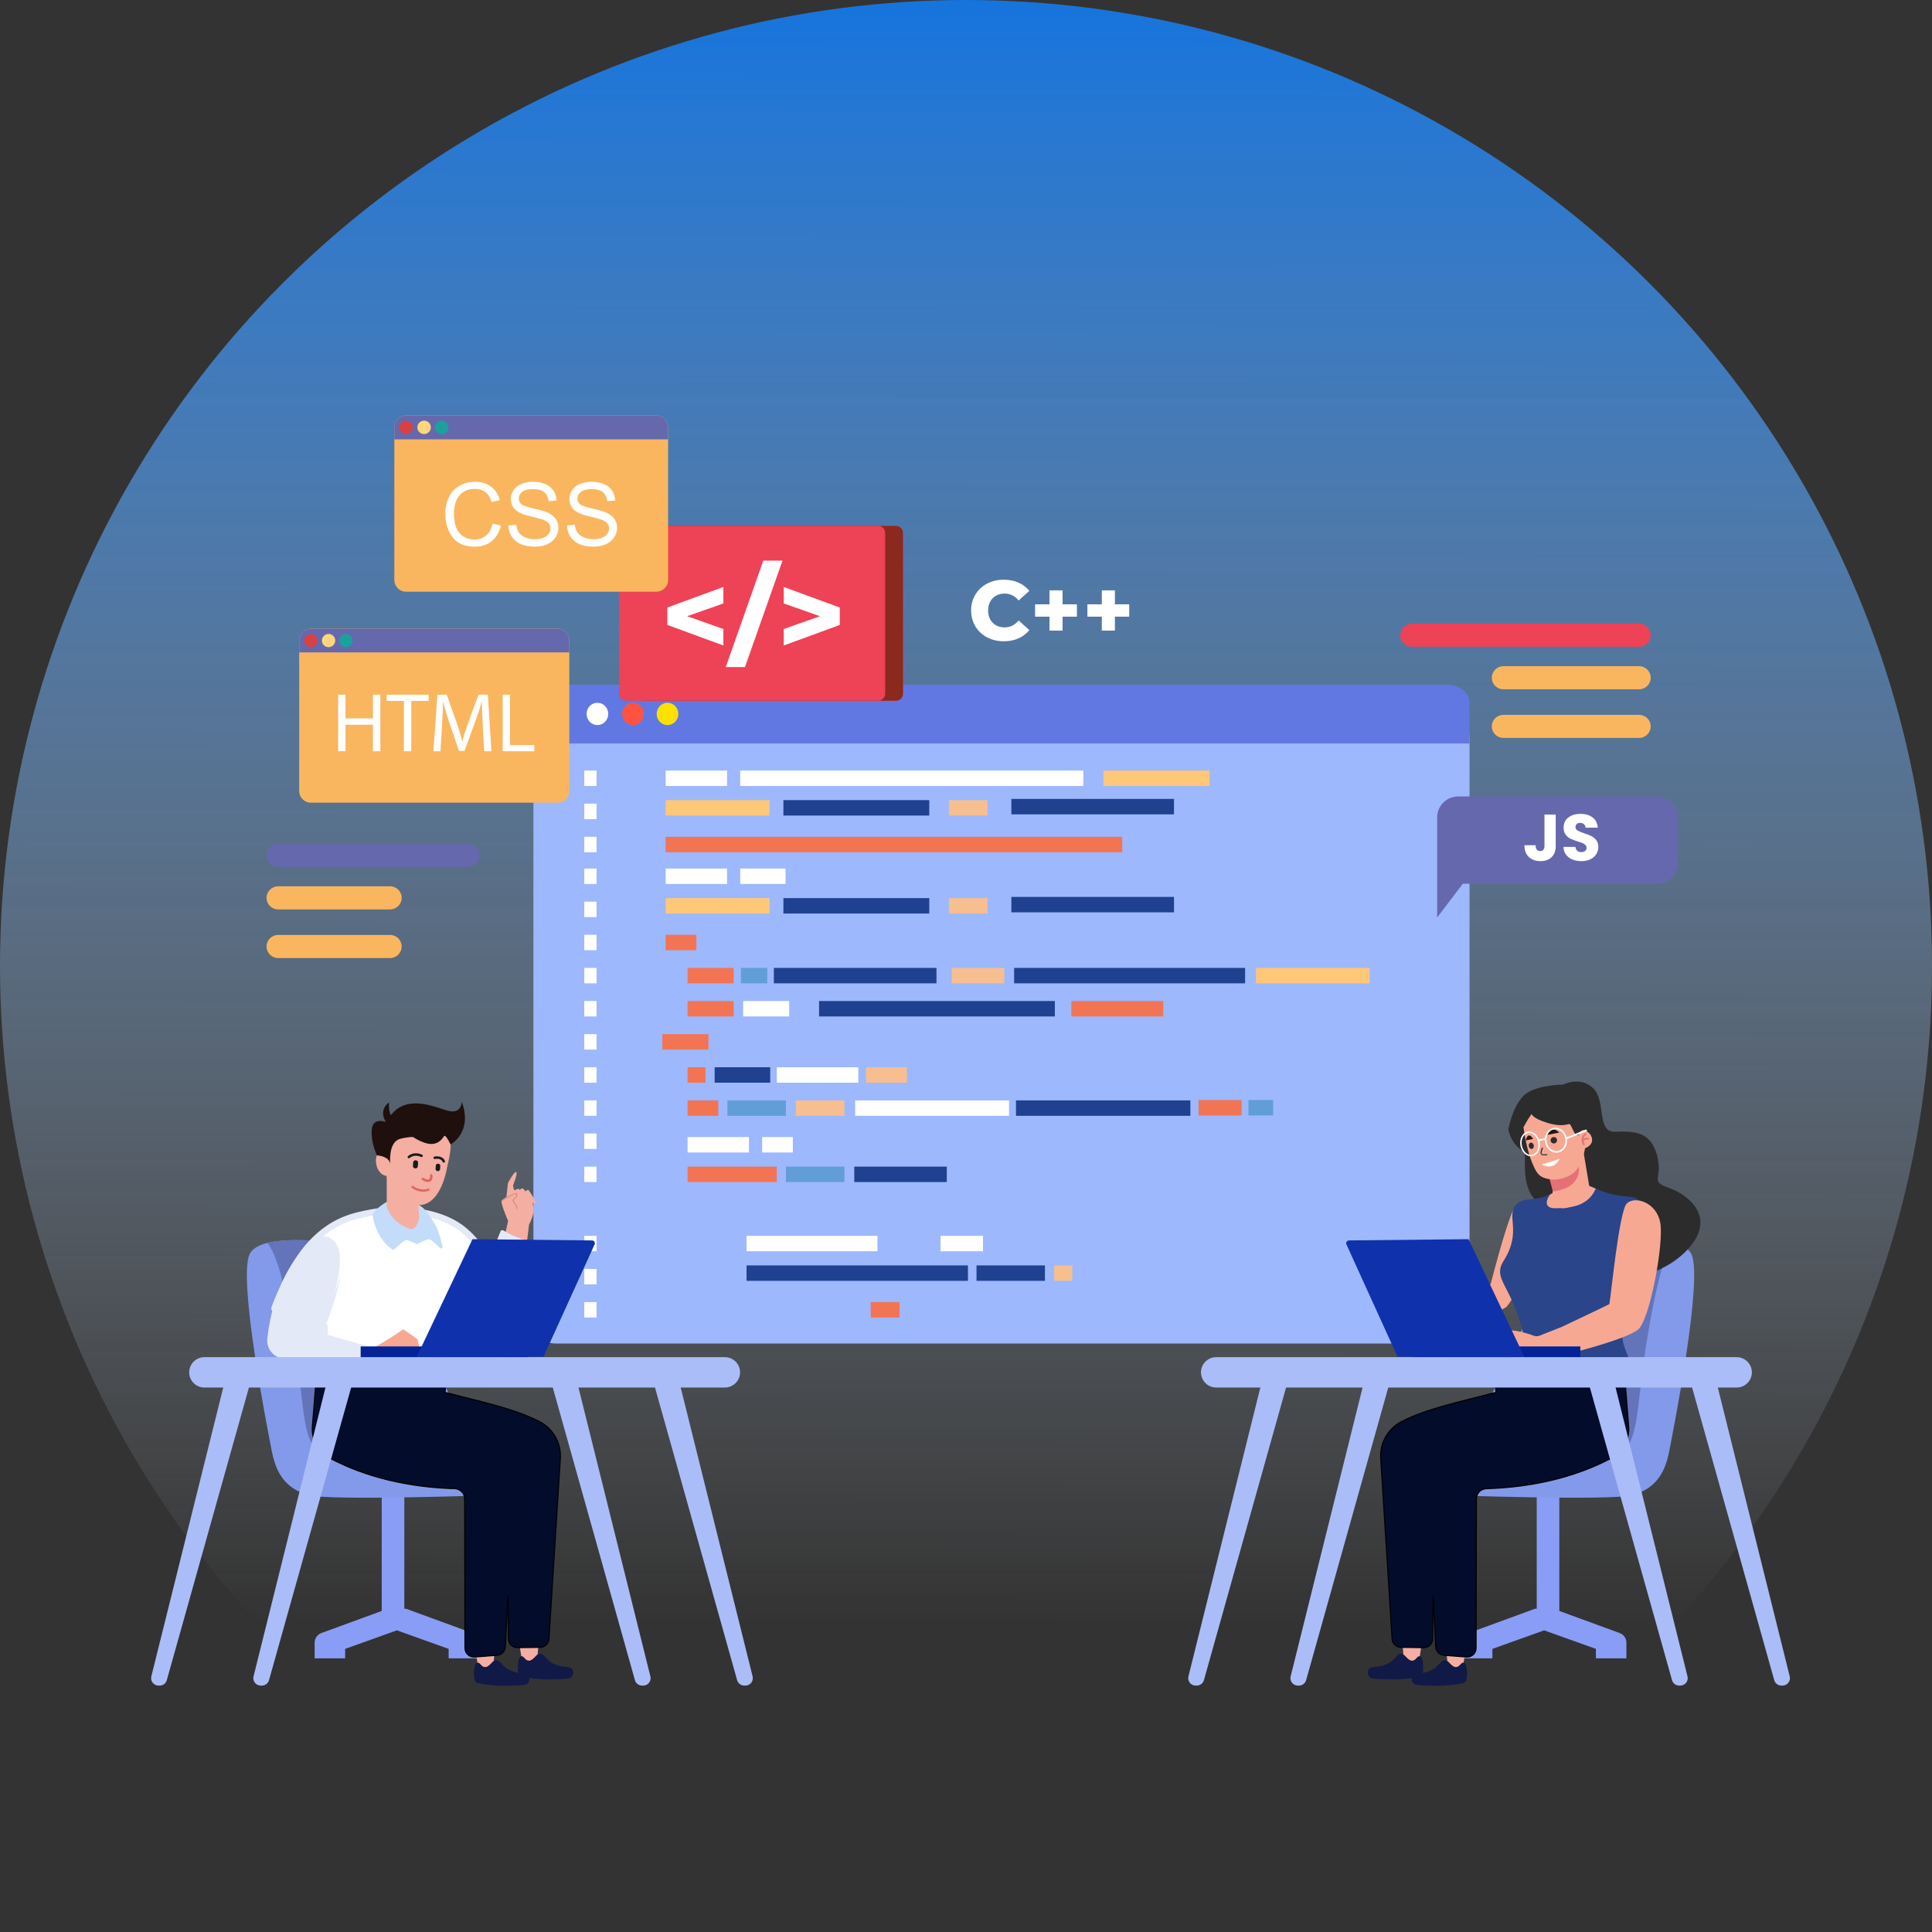 <svg width="441" height="441" viewBox="0 0 441 441" fill="none" xmlns="http://www.w3.org/2000/svg">
<rect x="0" y="0" width="441" height="441" fill="#333333" stroke="none"/>
<circle cx="220.5" cy="220.5" r="220.5" fill="url(#paint0_linear_28_5297)"/>
<g clip-path="url(#clip0_28_5297)">
<path d="M335.438 168.189V301.855C335.438 304.521 333.137 306.682 330.296 306.682H126.899C124.06 306.682 121.757 304.521 121.757 301.855V168.189C121.757 165.521 124.058 163.36 126.899 163.36H330.296C333.137 163.362 335.438 165.523 335.438 168.189Z" fill="#9DB8FD"/>
<path d="M121.757 160.52V169.71H335.438V160.52C335.438 158.188 333.137 156.301 330.296 156.301H126.899C124.06 156.303 121.757 158.191 121.757 160.52Z" fill="#6178E3"/>
<path d="M136.173 285.615H133.361V282.095H136.173V285.615Z" fill="white"/>
<path d="M136.173 293.177H133.361V289.654H136.173V293.177Z" fill="white"/>
<path d="M136.173 300.736H133.361V297.216H136.173V300.736Z" fill="white"/>
<path d="M200.289 282.095H170.407V285.615H200.289V282.095Z" fill="white"/>
<path d="M220.946 288.844H170.407V292.364H220.946V288.844Z" fill="#1F4190"/>
<path d="M205.319 297.216H198.76V300.736H205.319V297.216Z" fill="#F37453"/>
<path d="M283.421 251.091H273.582V254.612H283.421V251.091Z" fill="#F37453"/>
<path d="M290.603 251.091H284.98V254.612H290.603V251.091Z" fill="#619ED7"/>
<path d="M244.763 288.844H240.624V292.364H244.763V288.844Z" fill="#F7BE8F"/>
<path d="M238.516 288.844H222.898V292.364H238.516V288.844Z" fill="#1F4190"/>
<path d="M224.373 282.095H214.688V285.615H224.373V282.095Z" fill="white"/>
<path d="M136.173 201.777H133.361V198.256H136.173V201.777Z" fill="white"/>
<path d="M136.173 179.409H133.361V175.889H136.173V179.409Z" fill="white"/>
<path d="M136.173 209.335H133.361V205.814H136.173V209.335Z" fill="white"/>
<path d="M136.173 186.969H133.361V183.448H136.173V186.969Z" fill="white"/>
<path d="M136.173 216.896H133.361V213.375H136.173V216.896Z" fill="white"/>
<path d="M136.173 194.529H133.361V191.009H136.173V194.529Z" fill="white"/>
<path d="M136.173 224.455H133.361V220.935H136.173V224.455Z" fill="white"/>
<path d="M136.173 232.016H133.361V228.493H136.173V232.016Z" fill="white"/>
<path d="M136.173 239.574H133.361V236.054H136.173V239.574Z" fill="white"/>
<path d="M136.173 247.136H133.361V243.613H136.173V247.136Z" fill="white"/>
<path d="M136.173 254.696H133.361V251.175H136.173V254.696Z" fill="white"/>
<path d="M136.173 262.254H133.361V258.733H136.173V262.254Z" fill="white"/>
<path d="M136.173 269.816H133.361V266.295H136.173V269.816Z" fill="white"/>
<path d="M165.96 198.256H151.943V201.777H165.96V198.256Z" fill="white"/>
<path d="M165.96 175.889H151.943V179.409H165.96V175.889Z" fill="white"/>
<path d="M276.085 175.889H251.872V179.409H276.085V175.889Z" fill="#FFC778"/>
<path d="M175.647 205.002H151.943V208.525H175.647V205.002Z" fill="#FFC778"/>
<path d="M175.647 182.636H151.943V186.159H175.647V182.636Z" fill="#FFC778"/>
<path d="M158.952 213.375H151.943V216.896H158.952V213.375Z" fill="#F37453"/>
<path d="M256.161 191.009H151.943V194.529H256.161V191.009Z" fill="#F37453"/>
<path d="M167.461 220.935H156.95V224.455H167.461V220.935Z" fill="#F37453"/>
<path d="M167.461 228.493H156.95V232.016H167.461V228.493Z" fill="#F37453"/>
<path d="M161.704 236.054H151.193V239.574H161.704V236.054Z" fill="#F37453"/>
<path d="M161.04 243.613H156.95V247.136H161.04V243.613Z" fill="#F37453"/>
<path d="M265.522 228.493H244.552V232.016H265.522V228.493Z" fill="#F37453"/>
<path d="M180.141 228.493H169.63V232.016H180.141V228.493Z" fill="white"/>
<path d="M240.779 228.493H186.958V232.016H240.779V228.493Z" fill="#1F4190"/>
<path d="M175.137 220.935H169.13V224.455H175.137V220.935Z" fill="#619ED7"/>
<path d="M229.238 220.935H217.256V224.455H229.238V220.935Z" fill="#F7BE8F"/>
<path d="M284.21 220.935H231.485V224.455H284.21V220.935Z" fill="#1F4190"/>
<path d="M312.649 220.935H286.695V224.455H312.649V220.935Z" fill="#FFC778"/>
<path d="M213.76 220.935H176.639V224.455H213.76V220.935Z" fill="#1F4190"/>
<path d="M267.978 204.728H230.856V208.248H267.978V204.728Z" fill="#1F4190"/>
<path d="M267.978 182.361H230.856V185.882H267.978V182.361Z" fill="#1F4190"/>
<path d="M175.808 243.613H163.124V247.136H175.808V243.613Z" fill="#1F4190"/>
<path d="M207.015 243.613H197.67V247.136H207.015V243.613Z" fill="#F7BE8F"/>
<path d="M230.322 251.175H195.201V254.696H230.322V251.175Z" fill="white"/>
<path d="M271.715 251.175H231.909V254.696H271.715V251.175Z" fill="#1F4190"/>
<path d="M195.918 243.613H177.311V247.136H195.918V243.613Z" fill="white"/>
<path d="M225.426 205.002H216.606V208.525H225.426V205.002Z" fill="#F7BE8F"/>
<path d="M225.426 182.636H216.606V186.159H225.426V182.636Z" fill="#F7BE8F"/>
<path d="M212.114 205.002H178.822V208.525H212.114V205.002Z" fill="#1F4190"/>
<path d="M212.114 182.636H178.822V186.159H212.114V182.636Z" fill="#1F4190"/>
<path d="M163.958 251.175H156.949V254.696H163.958V251.175Z" fill="#F37453"/>
<path d="M192.745 251.175H181.645V254.696H192.745V251.175Z" fill="#F7BE8F"/>
<path d="M179.393 251.175H166.043V254.696H179.393V251.175Z" fill="#619ED7"/>
<path d="M179.31 198.255H168.962V201.776H179.31V198.255Z" fill="white"/>
<path d="M247.288 175.889H168.962V179.409H247.288V175.889Z" fill="white"/>
<path d="M170.965 259.545H156.95V263.066H170.965V259.545Z" fill="white"/>
<path d="M177.315 266.295H156.95V269.816H177.315V266.295Z" fill="#F37453"/>
<path d="M216.116 266.295H195V269.816H216.116V266.295Z" fill="#1F4190"/>
<path d="M192.749 266.295H179.399V269.816H192.749V266.295Z" fill="#619ED7"/>
<path d="M180.976 259.545H173.968V263.066H180.976V259.545Z" fill="white"/>
<path d="M154.838 162.96C154.838 161.553 153.731 160.413 152.366 160.413C151.002 160.413 149.896 161.553 149.896 162.96C149.896 164.367 151.002 165.507 152.366 165.507C153.731 165.507 154.838 164.367 154.838 162.96Z" fill="#FFE100"/>
<path d="M146.954 162.96C146.954 161.553 145.848 160.413 144.482 160.413C143.116 160.413 142.01 161.553 142.01 162.96C142.01 164.367 143.116 165.507 144.482 165.507C145.848 165.507 146.954 164.367 146.954 162.96Z" fill="#FF5340"/>
<path d="M138.836 162.96C138.836 161.553 137.73 160.413 136.364 160.413C135 160.413 133.894 161.553 133.894 162.96C133.894 164.367 135 165.507 136.364 165.507C137.73 165.507 138.836 164.367 138.836 162.96Z" fill="white"/>
<path d="M73.364 372.756L88.514 367.212H92.674L107.824 372.756C108.751 373.095 109.369 373.976 109.369 374.962V378.526H102.408V376.377L90.595 372.144L78.782 376.377V378.526H71.821V374.962C71.821 373.976 72.437 373.095 73.364 372.756Z" fill="#899DF6"/>
<path fill-rule="evenodd" clip-rule="evenodd" d="M87.132 341.671H92.288V369.594H87.132V341.671Z" fill="#899DF6"/>
<path d="M80.099 284.128C80.099 284.128 59.722 280.673 56.999 286.225C54.275 291.779 60.958 325.715 62.073 331.392C63.187 337.07 65.785 339.906 70.365 341.264C74.945 342.622 113.189 341.264 113.189 341.264L88.752 288.571L80.099 284.128Z" fill="#839AEA"/>
<path d="M61.062 283.712C67.831 282.05 80.099 284.131 80.099 284.131L88.515 288.453C86.344 297.055 78.764 335.814 73.892 332.449C68.443 328.688 69.941 322.452 66.902 304.503C64.846 292.366 63.188 286.598 61.062 283.712Z" fill="#6374BA"/>
<path d="M122.964 375.098C122.964 375.098 122.644 377.902 122.712 378.51C122.78 379.12 121.081 379.968 120.152 379.58C119.225 379.192 119.029 378.354 119.029 378.354L118.51 375.008L122.964 375.098Z" fill="#F4AEA2"/>
<path d="M112.96 376.564C112.96 376.564 112.641 379.368 112.709 379.976C112.777 380.586 111.077 381.434 110.148 381.046C109.221 380.658 109.025 379.82 109.025 379.82L108.506 376.474L112.96 376.564Z" fill="#F4AEA2"/>
<path d="M120.74 379.069C121.622 379.079 122.333 377.762 122.858 377.579C123.509 377.351 123.859 377.53 125.017 378.816C125.689 379.562 127.205 380.295 128.705 380.43C130.205 380.566 130.73 380.773 130.829 381.505C130.928 382.238 130.567 382.725 130.202 382.994C129.838 383.263 125.645 383.415 123.35 383.284C121.056 383.152 119.187 382.846 118.614 382.493C118.042 382.139 117.982 378.222 118.946 378.056C119.64 377.937 119.826 379.058 120.74 379.069Z" fill="#111947"/>
<path d="M110.737 380.534C111.619 380.545 112.33 379.228 112.855 379.045C113.506 378.817 113.856 378.996 115.014 380.282C115.686 381.027 117.202 381.761 118.702 381.896C120.202 382.032 120.727 382.239 120.826 382.971C120.925 383.704 120.564 384.191 120.2 384.46C119.835 384.729 115.643 384.881 113.348 384.749C111.053 384.618 109.184 384.312 108.611 383.959C108.039 383.605 107.979 379.688 108.943 379.522C109.637 379.403 109.823 380.524 110.737 380.534Z" fill="#111947"/>
<path fill-rule="evenodd" clip-rule="evenodd" d="M102.815 306.882L72.776 307.079C72.776 307.079 71.839 318.832 71.299 325.601C71.06 328.591 72.624 331.438 75.279 332.85C83.565 337.231 93.308 339.492 103.781 339.813C105.048 339.848 106.06 340.881 106.062 342.146C106.076 349.03 106.118 369.449 106.13 376.205C106.132 376.772 106.369 377.314 106.787 377.698C107.205 378.085 107.764 378.278 108.332 378.235C109.902 378.115 111.987 377.957 113.456 377.844C114.482 377.766 115.289 376.94 115.343 375.915C115.532 372.269 115.947 364.328 115.947 364.328C115.947 364.328 116.015 370.704 116.052 374.083C116.058 374.626 116.28 375.143 116.668 375.521C117.057 375.899 117.58 376.109 118.124 376.1C119.673 376.08 121.783 376.049 123.293 376.028C124.362 376.014 125.24 375.18 125.306 374.118C125.738 367.243 127.244 343.366 127.908 332.884C128.128 329.378 126.247 326.073 123.112 324.467C117.047 321.375 109.23 319.847 101.587 317.816L102.815 306.882Z" fill="#030C2B" stroke="black" stroke-width="0.24" stroke-miterlimit="10" stroke-linecap="round" stroke-linejoin="round"/>
<path d="M92.775 276.363C93.84 276.429 94.942 276.546 96.053 276.727C96.057 276.727 96.061 276.729 96.065 276.729C96.488 276.799 96.91 276.877 97.332 276.965C100.072 277.538 102.8 278.541 105.087 280.19C105.142 280.229 105.196 280.27 105.251 280.309C105.532 280.517 105.806 280.737 106.078 280.967C107.07 281.807 107.993 282.78 108.84 283.812C108.943 283.937 109.046 284.064 109.147 284.192C112.824 288.822 114.988 294.402 114.988 294.402L108.012 300.01L106.603 301.144L106.522 308.146L106.5 310.034L106.502 309.929C97.858 315.052 86.951 316.204 74.426 314.522C74.372 313.362 72.99 312.187 72.948 310.999C72.916 310.057 73.064 308.625 73.039 307.756C73.035 307.633 73.328 307.631 73.616 307.627C73.9 307.625 74.18 307.62 74.178 307.505C74.174 307.335 74.17 307.169 74.166 307.004C74.16 306.803 74.156 306.608 74.152 306.417C74.145 306.179 74.139 305.948 74.135 305.729C74.108 304.593 74.09 303.705 74.082 303.227C74.082 303.212 74.082 303.196 74.082 303.184C74.078 303.028 74.078 302.919 74.075 302.867C74.075 302.843 74.075 302.83 74.075 302.83C74.049 302.83 74.024 302.83 73.997 302.83C73.874 302.83 73.75 302.83 73.626 302.828C73.534 302.826 73.441 302.824 73.348 302.822C72.74 302.804 72.151 302.75 71.587 302.672C71.504 302.662 71.422 302.65 71.34 302.637C71.292 302.631 71.247 302.623 71.2 302.615C70.701 302.535 70.219 302.434 69.757 302.319C66.152 301.413 63.707 299.564 62.916 298.903C62.732 298.751 62.64 298.661 62.64 298.661C62.64 298.661 65.973 289.191 71.039 283.797C76.107 278.401 80.93 277.514 84.763 276.778C84.802 276.77 84.844 276.764 84.885 276.756C85.581 276.628 86.469 276.507 87.497 276.421C88.101 276.372 88.754 276.333 89.442 276.314C90.474 276.279 91.603 276.29 92.775 276.363Z" fill="white" stroke="#E3E9F7" stroke-width="1.457" stroke-miterlimit="10" stroke-linejoin="round"/>
<path d="M74.564 301.925C74.933 300.998 75.27 300.076 75.596 299.143C75.921 298.213 76.226 297.274 76.507 296.329C76.789 295.384 77.046 294.431 77.25 293.466C77.452 292.502 77.629 291.527 77.65 290.545C77.537 291.521 77.273 292.465 76.987 293.398C76.696 294.331 76.356 295.245 75.992 296.151C75.629 297.056 75.242 297.954 74.836 298.841C74.43 299.727 74.01 300.614 73.571 301.473L73.569 301.477C73.433 301.746 73.54 302.074 73.808 302.21C74.078 302.346 74.407 302.239 74.543 301.972C74.549 301.957 74.558 301.941 74.564 301.925Z" fill="#E3E9F7"/>
<path d="M88.99 273.978C88.99 273.978 86.277 275.213 85.039 277.156C85.039 277.156 85.397 282.137 89.334 285.05C89.334 285.05 89.763 285.37 89.954 285.208C90.877 284.442 92.353 282.825 92.969 283.047C93.587 283.269 95.185 283.984 95.185 283.984C95.185 283.984 97.326 282.844 97.954 282.877C98.582 282.91 100.486 284.96 100.486 284.96C100.486 284.96 100.984 285.05 101.005 284.674C101.026 284.298 100.148 280.734 99.159 279.237C97.287 276.4 96.382 273.561 88.99 273.978Z" fill="#C3DCFA"/>
<path d="M95.364 271.971L95.679 277.926C95.679 277.926 95.283 280.136 94.231 280.53C93.831 280.68 92.294 280.068 91.28 279.372C88.901 277.735 88.277 275.463 88.277 275.463L88.27 267.534L95.364 271.971Z" fill="#F4AEA2"/>
<path d="M96.606 256.576C102.976 257.951 103.794 259.343 102.094 266.28C101.233 271.179 98.856 275.747 94.803 274.987C90.751 274.225 87.13 269.338 88.036 264.429C88.854 259.992 91.903 256.451 95.457 256.453C95.832 256.451 96.217 256.492 96.606 256.576Z" fill="#F4AEA2"/>
<path d="M97.652 269.779C97.846 269.779 98.023 269.742 98.186 269.666C98.823 269.372 98.724 268.55 98.73 268.518C98.752 268.366 98.647 268.033 98.495 268.01C98.345 267.988 98.165 268.053 98.143 268.205C98.141 268.218 98.31 268.998 97.949 269.163C97.638 269.304 97.354 269.306 96.771 268.947C96.639 268.867 96.342 268.778 96.262 268.908C96.066 269.22 96.511 269.434 96.653 269.493C97.201 269.729 97.257 269.779 97.652 269.779Z" fill="#DF655C"/>
<path d="M94.738 266.685L94.826 266.691C95.109 266.712 95.356 266.502 95.374 266.227L95.432 265.399C95.451 265.124 95.234 264.882 94.952 264.861L94.864 264.855C94.581 264.834 94.334 265.044 94.316 265.319L94.258 266.147C94.239 266.422 94.456 266.665 94.738 266.685Z" fill="#1A1A1A"/>
<path d="M99.905 267.322C100.187 267.343 100.434 267.133 100.453 266.858L100.5 266.162C100.519 265.886 100.303 265.644 100.02 265.623C99.738 265.603 99.491 265.812 99.472 266.088L99.425 266.784C99.406 267.061 99.623 267.302 99.905 267.322Z" fill="#1A1A1A"/>
<path d="M93.321 264.385C93.383 264.385 93.445 264.364 93.498 264.323C94.699 263.344 96.088 264.069 96.102 264.077C96.238 264.149 96.407 264.099 96.479 263.964C96.551 263.828 96.502 263.66 96.366 263.588C96.296 263.551 94.633 262.682 93.146 263.894C93.026 263.991 93.01 264.167 93.107 264.286C93.16 264.35 93.241 264.385 93.321 264.385Z" fill="#1A1A1A"/>
<path d="M101.303 265.383C101.338 265.383 101.373 265.377 101.408 265.362C101.551 265.305 101.621 265.143 101.561 265.001C101.11 263.892 99.793 263.865 99.159 264.007C99.008 264.04 98.914 264.19 98.949 264.339C98.982 264.489 99.132 264.582 99.28 264.551C99.336 264.539 100.657 264.261 101.044 265.212C101.089 265.317 101.192 265.383 101.303 265.383Z" fill="#1A1A1A"/>
<path d="M85.859 265.672C86.143 267.348 87.34 268.562 88.531 268.381C89.722 268.203 89.79 265.884 89.505 264.208C89.221 262.531 88.688 262.131 87.499 262.31C86.308 262.49 85.575 263.996 85.859 265.672Z" fill="#F4AEA2"/>
<path d="M95.446 271.854C94.589 271.603 94.047 271.149 94.008 271.116C93.917 271.04 93.907 270.884 93.981 270.769C94.057 270.654 94.191 270.623 94.28 270.701C94.294 270.714 95.825 271.985 97.769 271.322C97.885 271.283 97.996 271.357 98.017 271.49C98.037 271.622 97.961 271.761 97.846 271.8C96.923 272.115 96.093 272.043 95.446 271.854Z" fill="#DF655C"/>
<path d="M88.076 256.096C86.298 253.183 88.813 251.642 88.813 251.642C88.661 253.762 89.215 254.557 89.215 254.557C92.653 250.104 98.21 252.24 101.817 253.425C105.424 254.611 105.406 251.486 105.406 251.486C107.985 258.505 102.853 261.237 102.853 261.237C102.853 261.237 102.105 259.699 101.652 259.323C101.199 258.945 101.102 260.606 99.118 261.06C97.134 261.514 94.281 259.54 94.281 259.54C94.281 259.54 93.076 259.473 91.294 259.968C88.552 260.73 89.073 265.688 89.073 265.688C88.828 263.829 85.958 263.714 85.995 263.718C85.868 263.088 84.701 261.081 84.84 257.992C84.978 254.904 88.076 256.096 88.076 256.096Z" fill="#1F100D"/>
<path d="M120.222 283.962L114.792 283.529C115.356 281.419 115.801 279.616 115.974 278.669C115.974 278.669 114.703 275.838 114.475 274.421C114.438 274.189 114.534 273.957 114.726 273.819L115.612 273.18C115.612 273.18 115.863 270.582 115.929 270.171C115.995 269.76 117.423 267.447 117.748 267.519C118.346 267.651 117.126 270.436 117.112 270.609C117.099 270.781 117.392 271.722 117.392 271.722C117.392 271.722 117.95 271.469 118.15 271.364C118.35 271.258 118.669 271.629 118.669 271.629C118.669 271.629 118.869 271.299 119.201 271.272C119.532 271.245 119.932 271.935 119.932 271.935C119.932 271.935 120.397 271.537 120.583 271.603C120.768 271.668 122.486 274.452 122.367 274.651C122.247 274.85 121.555 274.571 121.555 274.571L121.835 275.684C121.943 277.461 120.76 279.503 120.76 279.503C120.76 279.503 120.566 281.296 120.222 283.962Z" fill="#F4AEA2"/>
<path d="M114.661 273.901C115.64 273.238 116.686 272.702 117.795 272.291C117.823 272.28 117.871 272.293 117.889 272.317C118.31 272.841 117.869 273.377 117.44 273.714C117.238 273.872 117.137 273.981 117.288 274.226C117.395 274.4 117.516 274.563 117.634 274.729C117.871 275.068 118.073 275.405 118.126 275.82C118.143 275.945 117.951 275.994 117.935 275.867C117.852 275.226 117.387 274.801 117.082 274.265C116.851 273.862 117.084 273.757 117.403 273.492C117.525 273.392 117.654 273.285 117.741 273.151C117.844 272.993 117.949 272.64 117.694 272.535C117.576 272.486 117.191 272.736 117.055 272.796C116.884 272.87 116.715 272.948 116.548 273.03C115.926 273.332 115.331 273.683 114.76 274.072C114.655 274.144 114.558 273.973 114.661 273.901Z" fill="#D98476"/>
<path d="M114.274 281.028C114.274 281.028 109.73 292.33 107.793 295.489C105.857 298.646 105.682 301.351 105.818 302.723C105.954 304.096 106.924 306.799 109.005 307.567C111.083 308.335 114.983 306.162 115.879 303.829C117.175 300.456 120.809 286.564 120.991 283.931C120.991 283.931 121.028 283.446 120.636 283.261C120.245 283.078 117.995 282.733 115.101 280.979C115.101 280.979 114.942 280.86 114.757 280.812C114.581 280.767 114.386 280.786 114.274 281.028Z" fill="#E3E9F7"/>
<path d="M82.612 308.775C85.929 307.744 92.047 303.42 92.047 303.42L91.275 309.814C87.867 312.834 84.12 313.633 81.697 311.992L82.612 308.775Z" fill="#F7A792"/>
<path d="M89.891 309.892L92.046 303.42L95.278 305.677L94.905 307.501L95.461 308.233L95.125 309.225C94.308 308.845 93.247 308.473 92.33 308.541C92.416 308.584 93.599 309.18 94.608 310.014L93.669 311.219C92.764 310.698 91.417 310.069 89.891 309.892Z" fill="#F7A792"/>
<path d="M95.463 308.231L95.529 310.828L94.341 310.723L93.986 308.338L95.463 308.231Z" fill="#F7A792"/>
<path d="M93.16 310.614L93.481 312.787L94.415 312.731L94.608 310.012L93.16 310.614Z" fill="#F7A792"/>
<path d="M95.28 305.678L96.05 308.759L94.975 309.359L94.217 307.249L95.28 305.678Z" fill="#F7A792"/>
<path fill-rule="evenodd" clip-rule="evenodd" d="M84.636 312.868C77.026 312.115 68.602 311.287 64.001 309.982C62.047 309.418 60.786 307.53 61.016 305.515C62.252 294.503 66.826 286.344 72.088 282.731C73.105 282.031 74.444 282.006 75.485 282.671C79.661 285.346 76.851 293.211 73.927 304.453L85.27 307.663L84.636 312.868Z" fill="#E3E9F7"/>
<path fill-rule="evenodd" clip-rule="evenodd" d="M120.601 307.337H82.328V310.753H120.601V307.337Z" fill="#032397"/>
<path fill-rule="evenodd" clip-rule="evenodd" d="M95.095 309.776L107.851 282.857C107.851 282.857 130.156 283.092 135.15 283.143C135.366 283.145 135.568 283.256 135.683 283.439C135.801 283.622 135.817 283.85 135.727 284.047C133.623 288.673 124.068 309.678 124.068 309.678L95.095 309.776Z" fill="#0F31AC"/>
<path fill-rule="evenodd" clip-rule="evenodd" d="M168.928 313.253C168.928 311.341 167.37 309.786 165.45 309.786H46.661C44.743 309.786 43.184 311.339 43.184 313.253C43.184 315.166 44.741 316.721 46.661 316.721H165.45C167.37 316.721 168.928 315.166 168.928 313.253Z" fill="#ABBDF8"/>
<path fill-rule="evenodd" clip-rule="evenodd" d="M51.492 314.574C51.492 314.574 37.446 370.986 34.541 382.657C34.415 383.162 34.531 383.696 34.85 384.105C35.171 384.514 35.664 384.754 36.185 384.754C36.272 384.754 36.356 384.754 36.441 384.754C37.201 384.754 37.868 384.249 38.072 383.52C40.697 374.165 57.349 314.835 57.349 314.835L51.492 314.574Z" fill="#ABBDF8"/>
<path fill-rule="evenodd" clip-rule="evenodd" d="M154.843 314.574C154.843 314.574 168.888 370.986 171.793 382.657C171.919 383.162 171.804 383.696 171.482 384.105C171.161 384.514 170.668 384.754 170.147 384.754C170.061 384.754 169.976 384.754 169.892 384.754C169.132 384.754 168.464 384.249 168.258 383.52C165.633 374.165 148.981 314.835 148.981 314.835L154.843 314.574Z" fill="#ABBDF8"/>
<path fill-rule="evenodd" clip-rule="evenodd" d="M74.824 314.574C74.824 314.574 60.778 370.986 57.873 382.657C57.748 383.162 57.861 383.696 58.182 384.105C58.504 384.514 58.996 384.754 59.517 384.754C59.604 384.754 59.688 384.754 59.773 384.754C60.533 384.754 61.2 384.249 61.404 383.52C64.029 374.165 80.683 314.835 80.683 314.835L74.824 314.574Z" fill="#ABBDF8"/>
<path fill-rule="evenodd" clip-rule="evenodd" d="M131.509 314.574C131.509 314.574 145.555 370.986 148.46 382.657C148.586 383.162 148.473 383.696 148.151 384.105C147.83 384.514 147.337 384.754 146.816 384.754C146.73 384.754 146.645 384.754 146.561 384.754C145.801 384.754 145.133 384.249 144.929 383.52C142.304 374.165 125.65 314.835 125.65 314.835L131.509 314.574Z" fill="#ABBDF8"/>
<path d="M369.699 372.756L354.549 367.212H350.39L335.239 372.756C334.312 373.095 333.694 373.976 333.694 374.962V378.526H340.656V376.377L352.468 372.144L364.281 376.377V378.526H371.242V374.962C371.244 373.976 370.628 373.095 369.699 372.756Z" fill="#899DF6"/>
<path fill-rule="evenodd" clip-rule="evenodd" d="M355.931 341.671H350.776V369.594H355.931V341.671Z" fill="#899DF6"/>
<path d="M362.965 284.128C362.965 284.128 383.342 280.673 386.065 286.225C388.789 291.779 382.103 325.715 380.991 331.392C379.876 337.07 377.279 339.906 372.699 341.264C368.119 342.622 329.875 341.264 329.875 341.264L354.314 288.569L362.965 284.128Z" fill="#839AEA"/>
<path d="M382.005 283.712C375.235 282.05 362.967 284.131 362.967 284.131L354.552 288.453C356.723 297.055 364.302 335.814 369.175 332.449C374.624 328.688 373.126 322.452 376.165 304.503C378.221 292.366 379.877 286.598 382.005 283.712Z" fill="#6374BA"/>
<path d="M320.102 375.098C320.102 375.098 320.421 377.902 320.353 378.51C320.285 379.12 321.985 379.968 322.914 379.58C323.841 379.192 324.036 378.354 324.036 378.354L324.556 375.008L320.102 375.098Z" fill="#F4AEA2"/>
<path d="M330.106 376.564C330.106 376.564 330.426 379.368 330.358 379.976C330.29 380.586 331.989 381.434 332.919 381.046C333.846 380.658 334.041 379.82 334.041 379.82L334.56 376.474L330.106 376.564Z" fill="#F4AEA2"/>
<path d="M322.323 379.069C321.441 379.079 320.73 377.762 320.205 377.579C319.554 377.351 319.206 377.53 318.046 378.816C317.374 379.562 315.858 380.295 314.358 380.43C312.859 380.566 312.333 380.773 312.234 381.505C312.135 382.238 312.496 382.725 312.861 382.994C313.225 383.263 317.418 383.415 319.713 383.284C322.008 383.152 323.876 382.846 324.449 382.493C325.022 382.139 325.081 378.222 324.117 378.056C323.423 377.937 323.238 379.058 322.323 379.069Z" fill="#111947"/>
<path d="M332.33 380.534C331.448 380.545 330.737 379.228 330.212 379.045C329.561 378.817 329.213 378.996 328.053 380.282C327.381 381.027 325.865 381.761 324.365 381.896C322.865 382.032 322.34 382.239 322.241 382.971C322.142 383.704 322.503 384.191 322.867 384.46C323.232 384.729 327.424 384.881 329.719 384.749C332.014 384.618 333.883 384.312 334.456 383.959C335.028 383.605 335.088 379.688 334.124 379.522C333.43 379.403 333.244 380.524 332.33 380.534Z" fill="#111947"/>
<path fill-rule="evenodd" clip-rule="evenodd" d="M340.249 306.882L370.288 307.079C370.288 307.079 371.226 318.832 371.765 325.601C372.004 328.591 370.441 331.438 367.785 332.85C359.499 337.231 349.757 339.492 339.283 339.813C338.016 339.848 337.005 340.881 337.003 342.146C336.988 349.03 336.947 369.449 336.935 376.205C336.933 376.772 336.696 377.314 336.277 377.698C335.859 378.085 335.301 378.278 334.732 378.235C333.163 378.115 331.078 377.957 329.609 377.844C328.583 377.766 327.775 376.94 327.722 375.915C327.532 372.269 327.118 364.328 327.118 364.328C327.118 364.328 327.05 370.704 327.013 374.083C327.007 374.626 326.784 375.143 326.397 375.521C326.008 375.899 325.484 376.109 324.941 376.1C323.391 376.08 321.282 376.049 319.772 376.028C318.702 376.014 317.825 375.18 317.759 374.118C317.326 367.243 315.82 343.366 315.159 332.884C314.939 329.378 316.82 326.073 319.953 324.467C326.018 321.375 333.834 319.847 341.477 317.816L340.249 306.882Z" fill="#030C2B" stroke="black" stroke-width="0.24" stroke-miterlimit="10" stroke-linecap="round" stroke-linejoin="round"/>
<path d="M349.905 310.614L349.584 312.787L348.649 312.731L348.457 310.012L349.905 310.614Z" fill="#F7A792"/>
<path fill-rule="evenodd" clip-rule="evenodd" d="M391.574 314.574C391.574 314.574 405.62 370.986 408.525 382.657C408.65 383.162 408.535 383.696 408.214 384.105C407.892 384.514 407.4 384.754 406.879 384.754C406.792 384.754 406.708 384.754 406.623 384.754C405.863 384.754 405.196 384.249 404.99 383.52C402.365 374.165 385.713 314.835 385.713 314.835L391.574 314.574Z" fill="#ABBDF8"/>
<path fill-rule="evenodd" clip-rule="evenodd" d="M288.224 314.574C288.224 314.574 274.178 370.986 271.273 382.657C271.147 383.162 271.26 383.696 271.582 384.105C271.903 384.514 272.396 384.754 272.917 384.754C273.003 384.754 273.088 384.754 273.172 384.754C273.932 384.754 274.6 384.249 274.806 383.52C277.431 374.165 294.083 314.835 294.083 314.835L288.224 314.574Z" fill="#ABBDF8"/>
<path fill-rule="evenodd" clip-rule="evenodd" d="M368.241 314.574C368.241 314.574 382.287 370.986 385.192 382.657C385.317 383.162 385.204 383.696 384.881 384.105C384.559 384.514 384.067 384.754 383.546 384.754C383.459 384.754 383.375 384.754 383.29 384.754C382.53 384.754 381.863 384.249 381.659 383.52C379.034 374.165 362.38 314.835 362.38 314.835L368.241 314.574Z" fill="#ABBDF8"/>
<path fill-rule="evenodd" clip-rule="evenodd" d="M311.555 314.574C311.555 314.574 297.509 370.986 294.604 382.657C294.478 383.162 294.591 383.696 294.913 384.105C295.234 384.514 295.727 384.754 296.248 384.754C296.334 384.754 296.419 384.754 296.503 384.754C297.263 384.754 297.931 384.249 298.137 383.52C300.762 374.165 317.414 314.835 317.414 314.835L311.555 314.574Z" fill="#ABBDF8"/>
<path d="M351.55 282.28C351.031 285.503 345.794 296.332 343.802 298.37C340.901 300.033 337.962 301.194 335.423 301.995C331.241 303.314 328.153 303.657 328.153 303.657C326.491 302.205 327.822 299.97 327.822 299.97L332.972 297.184L340.267 293.091C340.267 293.091 343.479 280.368 345.392 276.222C347.249 272.194 352.067 279.057 351.55 282.28Z" fill="#F7A893"/>
<path d="M325.696 306.388L325.399 306.575C325.399 306.575 327.232 307.657 326.998 308.122C326.763 308.586 326.165 308.148 325.197 307.571C324.229 306.994 323.907 306.871 323.778 306.394C323.646 305.916 324.851 304.973 325.257 304.944C325.665 304.913 326.46 306.01 325.696 306.388Z" fill="#FF9376"/>
<path d="M329.963 305.419C328.416 307.087 326.041 306.83 325.695 306.389C325.351 305.947 326.731 301.578 326.731 301.578C326.925 301.496 327.11 301.426 327.289 301.371C330.629 300.329 331.43 303.836 329.963 305.419Z" fill="#F7A893"/>
<path d="M323.584 304.861C323.462 305.441 325.016 308.536 325.547 308.31C326.079 308.084 325.885 307.616 325.722 307.168C325.56 306.722 324.925 305.365 324.925 305.365C324.925 305.365 326.332 304.668 326.365 304.216C326.398 303.764 326.06 303.432 325.792 303.378C325.525 303.323 323.705 304.282 323.584 304.861Z" fill="#F7A893"/>
<path d="M324.448 304.517C324.448 304.517 323.907 304.106 324.418 303.496C324.91 302.905 326.653 302.443 326.814 302.595C326.974 302.745 326.851 303.542 326.42 303.774C325.989 304.002 324.448 304.517 324.448 304.517Z" fill="#F7A893"/>
<path d="M327.413 301.912C327.367 301.612 327.207 301.363 326.902 301.363C326.216 301.365 324.751 301.408 323.643 301.731C322.147 302.166 322.324 305.814 322.438 306.057C322.553 306.299 322.825 306.359 323.087 305.981C323.319 305.64 323.665 304.054 323.997 303.337C324.059 303.202 324.172 303.095 324.312 303.041C325.394 302.637 326.578 303.039 327.096 302.627C327.438 302.351 327.452 302.164 327.413 301.912Z" fill="#F7A893"/>
<path d="M330.643 303.582C330.665 303.555 331.022 302.536 329.718 301.129C328.785 300.122 327.915 300.295 327.017 299.751C326.119 299.204 325.711 298.771 325.41 299.106C325.109 299.44 325.301 300.018 325.804 300.55C326.306 301.082 327.526 301.306 327.804 301.772C328.082 302.236 327.903 303.415 328.564 303.846C329.223 304.278 329.99 304.307 330.643 303.582Z" fill="#F7A893"/>
<path d="M324.951 303.565C324.949 303.565 324.947 303.563 324.945 303.563C324.721 303.491 324.469 303.606 324.313 303.783C323.796 304.364 324.241 304.764 324.647 305.27C325.081 305.812 326.295 307.036 326.68 307.129C327.133 307.237 327.283 306.714 327.16 306.383C327.094 306.206 326.979 306.054 326.863 305.902C326.365 305.245 325.864 304.586 325.366 303.928C325.252 303.78 325.129 303.624 324.951 303.565Z" fill="#FF9376"/>
<path d="M380.889 271.126C376.328 269.534 379.739 269.084 378.215 263.626C376.692 258.169 372.949 258.197 368.66 258.337C364.371 258.477 366.649 251.292 363.681 248.422C360.71 245.553 356.785 247.57 356.785 247.57C356.785 247.57 349.952 247.598 347.533 250.345C345.115 253.091 344.297 257.772 344.297 257.772C344.297 257.772 344.664 261.003 347.879 262.942C348.844 263.524 345.486 274.979 355.784 276.471C357.329 276.694 355.022 264.434 357.28 264.062C361.291 263.403 359.725 273.638 359.049 277.105C358.374 280.573 357.076 285.385 363.143 283.097C369.212 280.809 364.698 289.198 367.931 291.061C371.163 292.922 381.05 290.67 386.146 284.11C391.245 277.551 385.45 272.718 380.889 271.126Z" fill="#2C2C2C"/>
<path d="M348.806 312.865H373.33C373.192 312.657 373.052 312.423 372.909 312.154C371.888 310.221 368.769 304.95 370.713 299.414C374.362 289.041 379.38 281.519 376.745 277.337C374.222 273.33 373.445 273.311 371.496 273.126C363.816 272.403 364.034 270.029 359.795 270.246C357.827 270.347 357.767 270.199 354.218 272.356C350.689 274.503 347.836 273.001 346.066 274.979C343.684 277.641 347.483 281.018 343.229 287.782C340.112 292.737 346.688 293.501 348.886 311.036C348.975 311.735 348.917 312.337 348.806 312.865Z" fill="#2A458A"/>
<path d="M355.923 272.089L354.404 272.338L353.758 272.726C353.758 272.726 351.533 275.809 355.055 275.801C359.336 275.789 362.643 274.932 364.244 271.329L362.682 270.666L360.935 270.865L355.923 272.089Z" fill="#F7A893"/>
<path d="M353.759 262.44L354.416 271.973C353.903 275.181 356.122 276.336 357.945 275.571C359.77 274.805 362.809 271.032 362.809 271.032L361.181 261.283L353.759 262.44Z" fill="#F7A893"/>
<path d="M354.466 271.96C361.835 270.978 360.261 265.839 360.261 265.839L353.057 266.718L354.466 271.96Z" fill="#E57075"/>
<path d="M360.479 258.852C360.471 258.88 360.376 259.088 360.168 259.129C360.057 259.151 359.911 259.127 359.732 258.999C359.192 258.617 358.629 256.623 358.226 256.588C357.824 256.549 356.522 257.336 353.121 256.28C349.719 255.224 349.61 254.281 349.61 254.281L349.182 254.883C348.751 255.489 347.754 257.297 347.754 257.297C347.754 257.297 348.184 260.85 349.21 263.999C349.369 264.486 349.54 264.96 349.725 265.414C350.416 267.07 351.019 268.339 352.344 268.816C353.555 269.256 354.618 269.327 355.465 269.208C355.552 269.188 358.197 268.949 359.705 267.21C361.233 265.445 361.814 262.097 361.814 262.097C361.814 262.097 363.147 261.639 363.384 260.542C363.479 260.086 363.427 258.997 362.224 258.248C361.324 257.689 360.673 258.071 360.479 258.852Z" fill="#F7A893"/>
<path d="M361.848 258.688C360.699 259.37 361.022 260.705 361.356 261.318C361.397 261.394 361.482 261.43 361.562 261.414C361.58 261.41 361.597 261.404 361.615 261.396C361.708 261.346 361.743 261.229 361.694 261.137C361.661 261.077 360.925 259.682 362.046 259.019C362.137 258.966 362.168 258.848 362.114 258.758C362.056 258.666 361.939 258.635 361.848 258.688Z" fill="#E57075"/>
<path d="M361.091 260.301C361.027 260.385 361.043 260.505 361.128 260.568C361.173 260.603 361.231 260.613 361.282 260.603C361.326 260.595 361.367 260.57 361.396 260.531C361.911 259.855 362.335 260.127 362.38 260.159C362.467 260.221 362.586 260.203 362.648 260.118C362.71 260.034 362.693 259.917 362.609 259.853C362.603 259.849 361.851 259.307 361.091 260.301Z" fill="#E57075"/>
<path d="M351.972 265.792L355.983 264.547C355.983 264.549 354.714 267.355 351.972 265.792Z" fill="white"/>
<path d="M352.22 262.041L352.002 261.909C351.911 262.098 351.476 263.062 351.724 263.466C351.779 263.554 351.862 263.618 351.963 263.647C352.517 263.805 353.199 263.655 353.227 263.649L353.12 263.433C353.114 263.435 352.463 263.577 351.973 263.437C351.944 263.429 351.932 263.417 351.921 263.398C351.785 263.181 352.016 262.474 352.22 262.041Z" fill="#2B2B2B"/>
<path d="M350.099 261.424C350.177 261.823 349.988 262.195 349.675 262.256C349.361 262.318 349.042 262.045 348.962 261.648C348.881 261.25 349.073 260.878 349.386 260.816C349.701 260.755 350.021 261.026 350.099 261.424Z" fill="#2D2D2D"/>
<path d="M355.4 260.131C355.479 260.529 355.219 260.915 354.822 260.994C354.422 261.072 354.035 260.813 353.956 260.416C353.878 260.018 354.138 259.632 354.535 259.554C354.935 259.474 355.322 259.732 355.4 260.131Z" fill="#2D2D2D"/>
<path d="M355.897 258.523L353.217 259.051C353.217 259.053 354.08 256.672 355.897 258.523Z" fill="#2D170C"/>
<path d="M349.969 259.973L348.284 260.304C348.284 260.302 348.667 258.02 349.969 259.973Z" fill="#2D170C"/>
<path d="M347.381 261.456C347.528 262.243 347.936 262.916 348.5 263.302C348.885 263.565 349.304 263.664 349.709 263.59C350.739 263.399 351.372 262.13 351.119 260.762C350.972 259.975 350.564 259.301 350 258.915C349.615 258.652 349.196 258.553 348.791 258.627C347.761 258.818 347.128 260.088 347.381 261.456ZM348.729 258.305C349.221 258.212 349.726 258.332 350.185 258.644C350.822 259.079 351.279 259.829 351.442 260.7C351.728 262.245 350.978 263.685 349.771 263.908C349.623 263.937 349.473 263.945 349.322 263.935C348.976 263.913 348.636 263.789 348.315 263.57C347.678 263.134 347.221 262.384 347.058 261.513C346.772 259.969 347.522 258.531 348.729 258.305Z" fill="white"/>
<path d="M353.023 260.65C353.157 261.371 353.554 262.004 354.115 262.386C354.572 262.698 355.106 262.819 355.615 262.725C356.791 262.507 357.543 261.219 357.292 259.857C357.158 259.136 356.76 258.506 356.2 258.121C355.882 257.904 355.528 257.78 355.172 257.756C355.013 257.746 354.856 257.754 354.7 257.782C353.524 258.002 352.772 259.288 353.023 260.65ZM354.636 257.439C355.238 257.329 355.864 257.468 356.399 257.832C357.036 258.267 357.487 258.98 357.638 259.791C357.926 261.342 357.048 262.811 355.681 263.064C355.495 263.098 355.308 263.109 355.12 263.096C354.7 263.068 354.288 262.924 353.917 262.671C353.28 262.236 352.829 261.523 352.679 260.712C352.39 259.163 353.268 257.694 354.636 257.439Z" fill="white"/>
<path fill-rule="evenodd" clip-rule="evenodd" d="M357.712 259.979L362.12 258.22C362.223 258.179 362.273 258.062 362.232 257.959C362.19 257.857 362.073 257.807 361.97 257.848L357.563 259.607C357.46 259.648 357.411 259.765 357.452 259.868C357.491 259.97 357.609 260.02 357.712 259.979Z" fill="white"/>
<path fill-rule="evenodd" clip-rule="evenodd" d="M351.172 260.482L352.849 260.16C352.888 260.151 352.919 260.057 352.919 259.946C352.919 259.835 352.886 259.753 352.847 259.759L351.17 260.082C351.131 260.09 351.1 260.184 351.1 260.295C351.102 260.406 351.133 260.488 351.172 260.482Z" fill="white"/>
<path d="M356.42 302.906L351.457 304.864C351.001 305.055 350.491 305.057 350.033 304.872C348.98 304.443 347.227 303.993 346.008 303.783C344.29 303.486 343.482 304.03 342.159 304.991C340.837 305.95 339.347 307.331 339.601 307.647C339.854 307.961 339.957 307.84 340.528 307.553C341.1 307.265 342.709 305.987 343.216 305.729C343.723 305.47 344.339 305.55 344.339 305.55C344.339 305.55 341.488 309.839 341.615 310.4C341.745 310.96 342.215 310.796 342.683 310.361C343.15 309.925 344.92 307.15 344.92 307.15L345.425 306.622C345.425 306.622 343.097 310.605 343.064 311.238C343.029 311.87 343.496 311.784 343.937 311.554C344.378 311.324 345.896 308.502 346.753 307.629C346.053 309.13 344.788 311.108 345.149 311.49C345.509 311.874 345.831 311.542 346.113 311.303C346.395 311.065 347.596 308.845 347.823 308.746C348.051 308.647 349.802 310.026 352.542 309.917C355.282 309.808 359.782 308.545 359.782 308.545C359.782 308.545 359.567 303.818 356.42 302.906Z" fill="#F7A893"/>
<path d="M356.42 302.907L359.786 308.545C359.786 308.545 371.191 305.641 373.882 303.51C376.572 301.38 379.835 283.838 378.974 279.1C378.111 274.359 373.084 272.931 371.329 274.716C369.574 276.501 367.73 295.773 367.355 297.681C364.477 299.109 356.42 302.907 356.42 302.907Z" fill="#F7A893"/>
<path fill-rule="evenodd" clip-rule="evenodd" d="M322.464 307.337H360.735V310.753H322.464V307.337Z" fill="#032397"/>
<path fill-rule="evenodd" clip-rule="evenodd" d="M347.971 309.776L335.213 282.857C335.213 282.857 312.908 283.092 307.914 283.143C307.698 283.145 307.496 283.256 307.381 283.439C307.263 283.622 307.249 283.85 307.337 284.047C309.441 288.673 318.996 309.678 318.996 309.678L347.971 309.776Z" fill="#0F31AC"/>
<path fill-rule="evenodd" clip-rule="evenodd" d="M274.139 313.253C274.139 311.341 275.696 309.786 277.616 309.786H396.405C398.323 309.786 399.883 311.339 399.883 313.253C399.883 315.166 398.325 316.721 396.405 316.721H277.616C275.696 316.721 274.139 315.166 274.139 313.253Z" fill="#ABBDF8"/>
<path d="M127.289 143.519H70.959C69.49 143.519 68.297 144.704 68.297 146.168V180.57C68.297 182.035 69.488 183.22 70.959 183.22H127.289C128.76 183.22 129.95 182.033 129.95 180.57V146.168C129.95 144.704 128.758 143.519 127.289 143.519Z" fill="#FAB65E"/>
<path d="M127.289 143.519H70.959C69.49 143.519 68.297 144.704 68.297 146.168V148.911H129.948V146.168C129.95 144.704 128.758 143.519 127.289 143.519Z" fill="#6668AE"/>
<path d="M78.96 144.703C78.121 144.703 77.441 145.379 77.441 146.215C77.441 147.049 78.121 147.727 78.96 147.727C79.798 147.727 80.478 147.051 80.478 146.215C80.478 145.379 79.798 144.703 78.96 144.703Z" fill="#19A29B"/>
<path d="M75.002 144.703C74.163 144.703 73.483 145.379 73.483 146.215C73.483 147.049 74.163 147.727 75.002 147.727C75.84 147.727 76.52 147.051 76.52 146.215C76.52 145.379 75.84 144.703 75.002 144.703Z" fill="#FFD679"/>
<path d="M70.944 144.703C70.106 144.703 69.428 145.379 69.428 146.215C69.428 147.049 70.108 147.727 70.944 147.727C71.782 147.727 72.462 147.051 72.462 146.215C72.46 145.379 71.782 144.703 70.944 144.703Z" fill="#D84043"/>
<path d="M85.129 163.977H78.86V158.577H77.188V171.481H78.86V165.432H85.129V171.481H86.821V158.577H85.129V163.977Z" fill="white"/>
<path d="M88.245 159.994H92.188V171.481H93.88V159.994H97.841V158.577H88.245V159.994Z" fill="white"/>
<path d="M109.225 158.577L106.917 164.82C106.341 166.446 105.879 167.864 105.554 169.166H105.496C105.168 167.827 104.727 166.409 104.188 164.82L101.977 158.577H99.843L98.939 171.483H100.535L100.881 165.949C100.997 164.014 101.093 161.851 101.13 160.243H101.168C101.534 161.775 102.051 163.441 102.667 165.259L104.762 171.405H106.032L108.32 165.144C108.975 163.363 109.513 161.755 109.954 160.243H110.012C109.993 161.851 110.109 164.014 110.205 165.816L110.533 171.483H112.167L111.359 158.577H109.225Z" fill="white"/>
<path d="M116.417 158.577H114.744V171.481H121.957V170.084H116.417V158.577Z" fill="white"/>
<path d="M204.512 120.032H147.008C146.116 120.032 145.395 120.753 145.395 121.641V158.337C145.395 159.226 146.118 159.945 147.008 159.945H204.512C205.404 159.945 206.125 159.224 206.125 158.337V121.641C206.125 120.751 205.402 120.032 204.512 120.032Z" fill="#EE4256"/>
<path d="M204.512 120.032H147.008C146.116 120.032 145.395 120.753 145.395 121.641V158.337C145.395 159.226 146.118 159.945 147.008 159.945H204.512C205.404 159.945 206.125 159.224 206.125 158.337V121.641C206.125 120.751 205.402 120.032 204.512 120.032Z" fill="#8C291F"/>
<path d="M200.435 120.032H142.93C142.038 120.032 141.317 120.753 141.317 121.641V158.337C141.317 159.226 142.04 159.945 142.93 159.945H200.435C201.327 159.945 202.048 159.224 202.048 158.337V121.641C202.048 120.751 201.327 120.032 200.435 120.032Z" fill="#EE4256"/>
<path d="M152.329 142.647L165.12 147.34V143.575L156.843 140.66L165.12 137.746V133.98L152.329 138.674V142.647Z" fill="white"/>
<path d="M165.664 152.266H170.05L178.612 127.971H174.228L165.664 152.266Z" fill="white"/>
<path d="M178.898 137.746L187.176 140.66L178.898 143.575V147.34L191.692 142.647V138.674L178.898 133.98V137.746Z" fill="white"/>
<path d="M149.804 94.818H92.706C91.216 94.818 90.009 96.02 90.009 97.505V132.377C90.009 133.86 91.216 135.064 92.706 135.064H149.804C151.294 135.064 152.503 133.862 152.503 132.377V97.505C152.501 96.02 151.294 94.818 149.804 94.818Z" fill="#FAB65E"/>
<path d="M149.804 94.818H92.706C91.216 94.818 90.009 96.02 90.009 97.505V100.284H152.503V97.505C152.501 96.02 151.294 94.818 149.804 94.818Z" fill="#6668AE"/>
<path d="M100.816 96.019C99.968 96.019 99.277 96.706 99.277 97.552C99.277 98.398 99.965 99.084 100.816 99.084C101.665 99.084 102.355 98.398 102.355 97.552C102.353 96.706 101.665 96.019 100.816 96.019Z" fill="#19A29B"/>
<path d="M96.803 96.019C95.954 96.019 95.264 96.706 95.264 97.552C95.264 98.398 95.952 99.084 96.803 99.084C97.651 99.084 98.341 98.398 98.341 97.552C98.341 96.706 97.653 96.019 96.803 96.019Z" fill="#FFD679"/>
<path d="M92.688 96.019C91.84 96.019 91.149 96.706 91.149 97.552C91.149 98.398 91.838 99.084 92.688 99.084C93.537 99.084 94.227 98.398 94.227 97.552C94.227 96.706 93.539 96.019 92.688 96.019Z" fill="#D84043"/>
<path d="M112.447 119.517L114.347 119.996C113.949 121.553 113.232 122.738 112.196 123.555C111.16 124.373 109.895 124.782 108.401 124.782C106.854 124.782 105.595 124.467 104.625 123.839C103.655 123.21 102.917 122.3 102.41 121.109C101.904 119.917 101.652 118.638 101.652 117.27C101.652 115.778 101.939 114.478 102.509 113.369C103.08 112.258 103.894 111.416 104.949 110.838C106.003 110.263 107.163 109.974 108.43 109.974C109.866 109.974 111.075 110.339 112.054 111.066C113.035 111.796 113.716 112.821 114.102 114.143L112.231 114.583C111.897 113.542 111.415 112.784 110.781 112.307C110.146 111.833 109.351 111.594 108.391 111.594C107.287 111.594 106.366 111.857 105.624 112.385C104.883 112.913 104.361 113.622 104.063 114.509C103.762 115.398 103.612 116.315 103.612 117.257C103.612 118.475 103.789 119.537 104.145 120.445C104.502 121.353 105.054 122.033 105.806 122.481C106.558 122.931 107.369 123.155 108.245 123.155C109.31 123.155 110.21 122.849 110.948 122.237C111.687 121.631 112.188 120.721 112.447 119.517Z" fill="white"/>
<path d="M116.042 119.938L117.834 119.782C117.919 120.499 118.117 121.086 118.428 121.544C118.737 122.002 119.219 122.374 119.872 122.658C120.525 122.941 121.26 123.083 122.076 123.083C122.801 123.083 123.442 122.976 123.996 122.76C124.55 122.545 124.964 122.251 125.234 121.877C125.506 121.503 125.64 121.094 125.64 120.651C125.64 120.201 125.51 119.809 125.249 119.474C124.987 119.139 124.557 118.858 123.955 118.63C123.57 118.48 122.717 118.247 121.398 117.931C120.08 117.615 119.155 117.317 118.625 117.038C117.939 116.68 117.428 116.234 117.093 115.705C116.757 115.175 116.588 114.579 116.588 113.922C116.588 113.199 116.794 112.523 117.206 111.894C117.618 111.266 118.217 110.789 119.009 110.463C119.8 110.138 120.677 109.974 121.643 109.974C122.709 109.974 123.646 110.144 124.46 110.487C125.273 110.828 125.898 111.331 126.334 111.997C126.771 112.66 127.008 113.414 127.039 114.252L125.218 114.39C125.121 113.484 124.789 112.802 124.223 112.34C123.658 111.878 122.824 111.646 121.72 111.646C120.57 111.646 119.734 111.855 119.206 112.276C118.681 112.695 118.417 113.203 118.417 113.794C118.417 114.308 118.603 114.731 118.976 115.064C119.34 115.396 120.296 115.735 121.841 116.085C123.386 116.434 124.445 116.738 125.02 116.999C125.856 117.383 126.472 117.87 126.872 118.459C127.27 119.049 127.47 119.726 127.47 120.495C127.47 121.257 127.251 121.974 126.812 122.647C126.376 123.321 125.747 123.845 124.927 124.221C124.107 124.595 123.187 124.782 122.161 124.782C120.861 124.782 119.773 124.593 118.893 124.215C118.016 123.837 117.325 123.27 116.827 122.51C116.332 121.752 116.069 120.895 116.042 119.938Z" fill="white"/>
<path d="M129.423 119.938L131.215 119.782C131.3 120.499 131.497 121.086 131.808 121.544C132.12 122.002 132.6 122.374 133.253 122.658C133.906 122.941 134.641 123.083 135.457 123.083C136.182 123.083 136.821 122.976 137.377 122.76C137.931 122.545 138.345 122.251 138.617 121.877C138.889 121.503 139.023 121.094 139.023 120.651C139.023 120.201 138.893 119.809 138.632 119.474C138.37 119.139 137.939 118.858 137.338 118.63C136.953 118.48 136.1 118.247 134.781 117.931C133.463 117.615 132.538 117.317 132.008 117.038C131.322 116.68 130.811 116.234 130.476 115.705C130.14 115.175 129.971 114.579 129.971 113.922C129.971 113.199 130.177 112.523 130.589 111.894C131.001 111.266 131.6 110.789 132.392 110.463C133.183 110.138 134.06 109.974 135.026 109.974C136.091 109.974 137.029 110.144 137.843 110.487C138.656 110.828 139.281 111.331 139.719 111.997C140.156 112.66 140.393 113.414 140.424 114.252L138.603 114.39C138.506 113.484 138.174 112.802 137.608 112.34C137.043 111.878 136.209 111.646 135.105 111.646C133.955 111.646 133.117 111.855 132.591 112.276C132.066 112.695 131.802 113.203 131.802 113.794C131.802 114.308 131.988 114.731 132.361 115.064C132.725 115.396 133.681 115.735 135.226 116.085C136.771 116.434 137.83 116.738 138.405 116.999C139.241 117.383 139.857 117.87 140.257 118.459C140.655 119.049 140.855 119.726 140.855 120.495C140.855 121.257 140.636 121.974 140.197 122.647C139.761 123.321 139.132 123.845 138.312 124.221C137.492 124.595 136.569 124.782 135.546 124.782C134.246 124.782 133.158 124.593 132.278 124.215C131.401 123.837 130.71 123.27 130.212 122.51C129.713 121.752 129.45 120.895 129.423 119.938Z" fill="white"/>
<path d="M378.234 181.802H332.833C330.187 181.802 328.045 183.94 328.045 186.575V196.94C328.045 196.953 328.045 196.965 328.045 196.979V209.433L333.912 201.714H378.234C380.877 201.714 383.022 199.576 383.022 196.94V186.575C383.022 183.938 380.877 181.802 378.234 181.802Z" fill="#6668AE"/>
<path d="M227.354 135.971C227.929 135.649 228.584 135.489 229.319 135.489C230.572 135.489 231.637 136.016 232.514 137.072L234.954 134.872C234.296 134.049 233.468 133.418 232.475 132.981C231.482 132.543 230.366 132.323 229.125 132.323C227.706 132.323 226.431 132.623 225.302 133.221C224.173 133.819 223.285 134.653 222.64 135.721C221.995 136.789 221.672 137.999 221.672 139.35C221.672 140.702 221.995 141.912 222.64 142.98C223.285 144.048 224.173 144.882 225.302 145.48C226.431 146.077 227.706 146.377 229.125 146.377C230.366 146.377 231.48 146.157 232.475 145.722C233.468 145.285 234.296 144.654 234.954 143.83L232.514 141.63C231.637 142.686 230.572 143.214 229.319 143.214C228.584 143.214 227.929 143.054 227.354 142.731C226.779 142.409 226.334 141.957 226.019 141.369C225.702 140.784 225.545 140.112 225.545 139.352C225.545 138.592 225.704 137.921 226.019 137.335C226.334 136.748 226.779 136.294 227.354 135.971Z" fill="white"/>
<path d="M242.543 134.756H239.56V137.942H236.27V140.76H239.56V143.946H242.543V140.76H245.814V137.942H242.543V134.756Z" fill="white"/>
<path d="M254.486 134.756H251.505V137.942H248.213V140.76H251.505V143.946H254.486V140.76H257.757V137.942H254.486V134.756Z" fill="white"/>
<path fill-rule="evenodd" clip-rule="evenodd" d="M109.45 195.232C109.45 193.776 108.265 192.595 106.804 192.595H63.486C62.028 192.595 60.841 193.776 60.841 195.232C60.841 196.686 62.025 197.87 63.486 197.87H106.804C108.265 197.87 109.45 196.689 109.45 195.232Z" fill="#6668AE"/>
<path fill-rule="evenodd" clip-rule="evenodd" d="M319.635 144.988C319.635 143.534 320.819 142.351 322.28 142.351H374.15C375.609 142.351 376.795 143.532 376.795 144.988C376.795 146.442 375.611 147.625 374.15 147.625H322.28C320.819 147.623 319.635 146.442 319.635 144.988Z" fill="#EE4256"/>
<path fill-rule="evenodd" clip-rule="evenodd" d="M91.685 204.945C91.685 203.491 90.501 202.308 89.04 202.308H63.486C62.028 202.308 60.841 203.489 60.841 204.945C60.841 206.399 62.025 207.583 63.486 207.583H89.04C90.501 207.583 91.685 206.401 91.685 204.945Z" fill="#FAB65E"/>
<path fill-rule="evenodd" clip-rule="evenodd" d="M340.521 154.703C340.521 153.249 341.706 152.065 343.167 152.065H374.147C375.606 152.065 376.792 153.247 376.792 154.703C376.792 156.157 375.608 157.34 374.147 157.34H343.167C341.708 157.338 340.521 156.157 340.521 154.703Z" fill="#FAB65E"/>
<path fill-rule="evenodd" clip-rule="evenodd" d="M91.685 216.048C91.685 214.591 90.501 213.41 89.04 213.41H63.486C62.028 213.41 60.841 214.591 60.841 216.048C60.841 217.502 62.025 218.685 63.486 218.685H89.04C90.501 218.685 91.685 217.502 91.685 216.048Z" fill="#FAB65E"/>
<path fill-rule="evenodd" clip-rule="evenodd" d="M340.521 165.805C340.521 164.351 341.706 163.168 343.167 163.168H374.147C375.606 163.168 376.792 164.349 376.792 165.805C376.792 167.26 375.608 168.443 374.147 168.443H343.167C341.708 168.441 340.521 167.26 340.521 165.805Z" fill="#FAB65E"/>
<path d="M355.109 185.926V193.096C355.109 194.206 354.794 195.061 354.164 195.661C353.544 196.261 352.704 196.561 351.644 196.561C350.534 196.561 349.644 196.246 348.974 195.616C348.304 194.986 347.969 194.091 347.969 192.931H350.519C350.519 193.371 350.609 193.706 350.789 193.936C350.969 194.156 351.229 194.266 351.569 194.266C351.879 194.266 352.119 194.166 352.289 193.966C352.459 193.766 352.544 193.476 352.544 193.096V185.926H355.109ZM360.991 196.561C360.221 196.561 359.531 196.436 358.921 196.186C358.311 195.936 357.821 195.566 357.451 195.076C357.091 194.586 356.901 193.996 356.881 193.306H359.611C359.651 193.696 359.786 193.996 360.016 194.206C360.246 194.406 360.546 194.506 360.916 194.506C361.296 194.506 361.596 194.421 361.816 194.251C362.036 194.071 362.146 193.826 362.146 193.516C362.146 193.256 362.056 193.041 361.876 192.871C361.706 192.701 361.491 192.561 361.231 192.451C360.981 192.341 360.621 192.216 360.151 192.076C359.471 191.866 358.916 191.656 358.486 191.446C358.056 191.236 357.686 190.926 357.376 190.516C357.066 190.106 356.911 189.571 356.911 188.911C356.911 187.931 357.266 187.166 357.976 186.616C358.686 186.056 359.611 185.776 360.751 185.776C361.911 185.776 362.846 186.056 363.556 186.616C364.266 187.166 364.646 187.936 364.696 188.926H361.921C361.901 188.586 361.776 188.321 361.546 188.131C361.316 187.931 361.021 187.831 360.661 187.831C360.351 187.831 360.101 187.916 359.911 188.086C359.721 188.246 359.626 188.481 359.626 188.791C359.626 189.131 359.786 189.396 360.106 189.586C360.426 189.776 360.926 189.981 361.606 190.201C362.286 190.431 362.836 190.651 363.256 190.861C363.686 191.071 364.056 191.376 364.366 191.776C364.676 192.176 364.831 192.691 364.831 193.321C364.831 193.921 364.676 194.466 364.366 194.956C364.066 195.446 363.626 195.836 363.046 196.126C362.466 196.416 361.781 196.561 360.991 196.561Z" fill="white"/>
</g>
<defs>
<linearGradient id="paint0_linear_28_5297" x1="229.258" y1="-4.12538e-06" x2="228.743" y2="370.419" gradientUnits="userSpaceOnUse">
<stop stop-color="#1674DD"/>
<stop offset="1" stop-color="#E3ECF7" stop-opacity="0"/>
</linearGradient>
<clipPath id="clip0_28_5297">
<rect width="383" height="314" fill="white" transform="translate(29 82)"/>
</clipPath>
</defs>
</svg>
